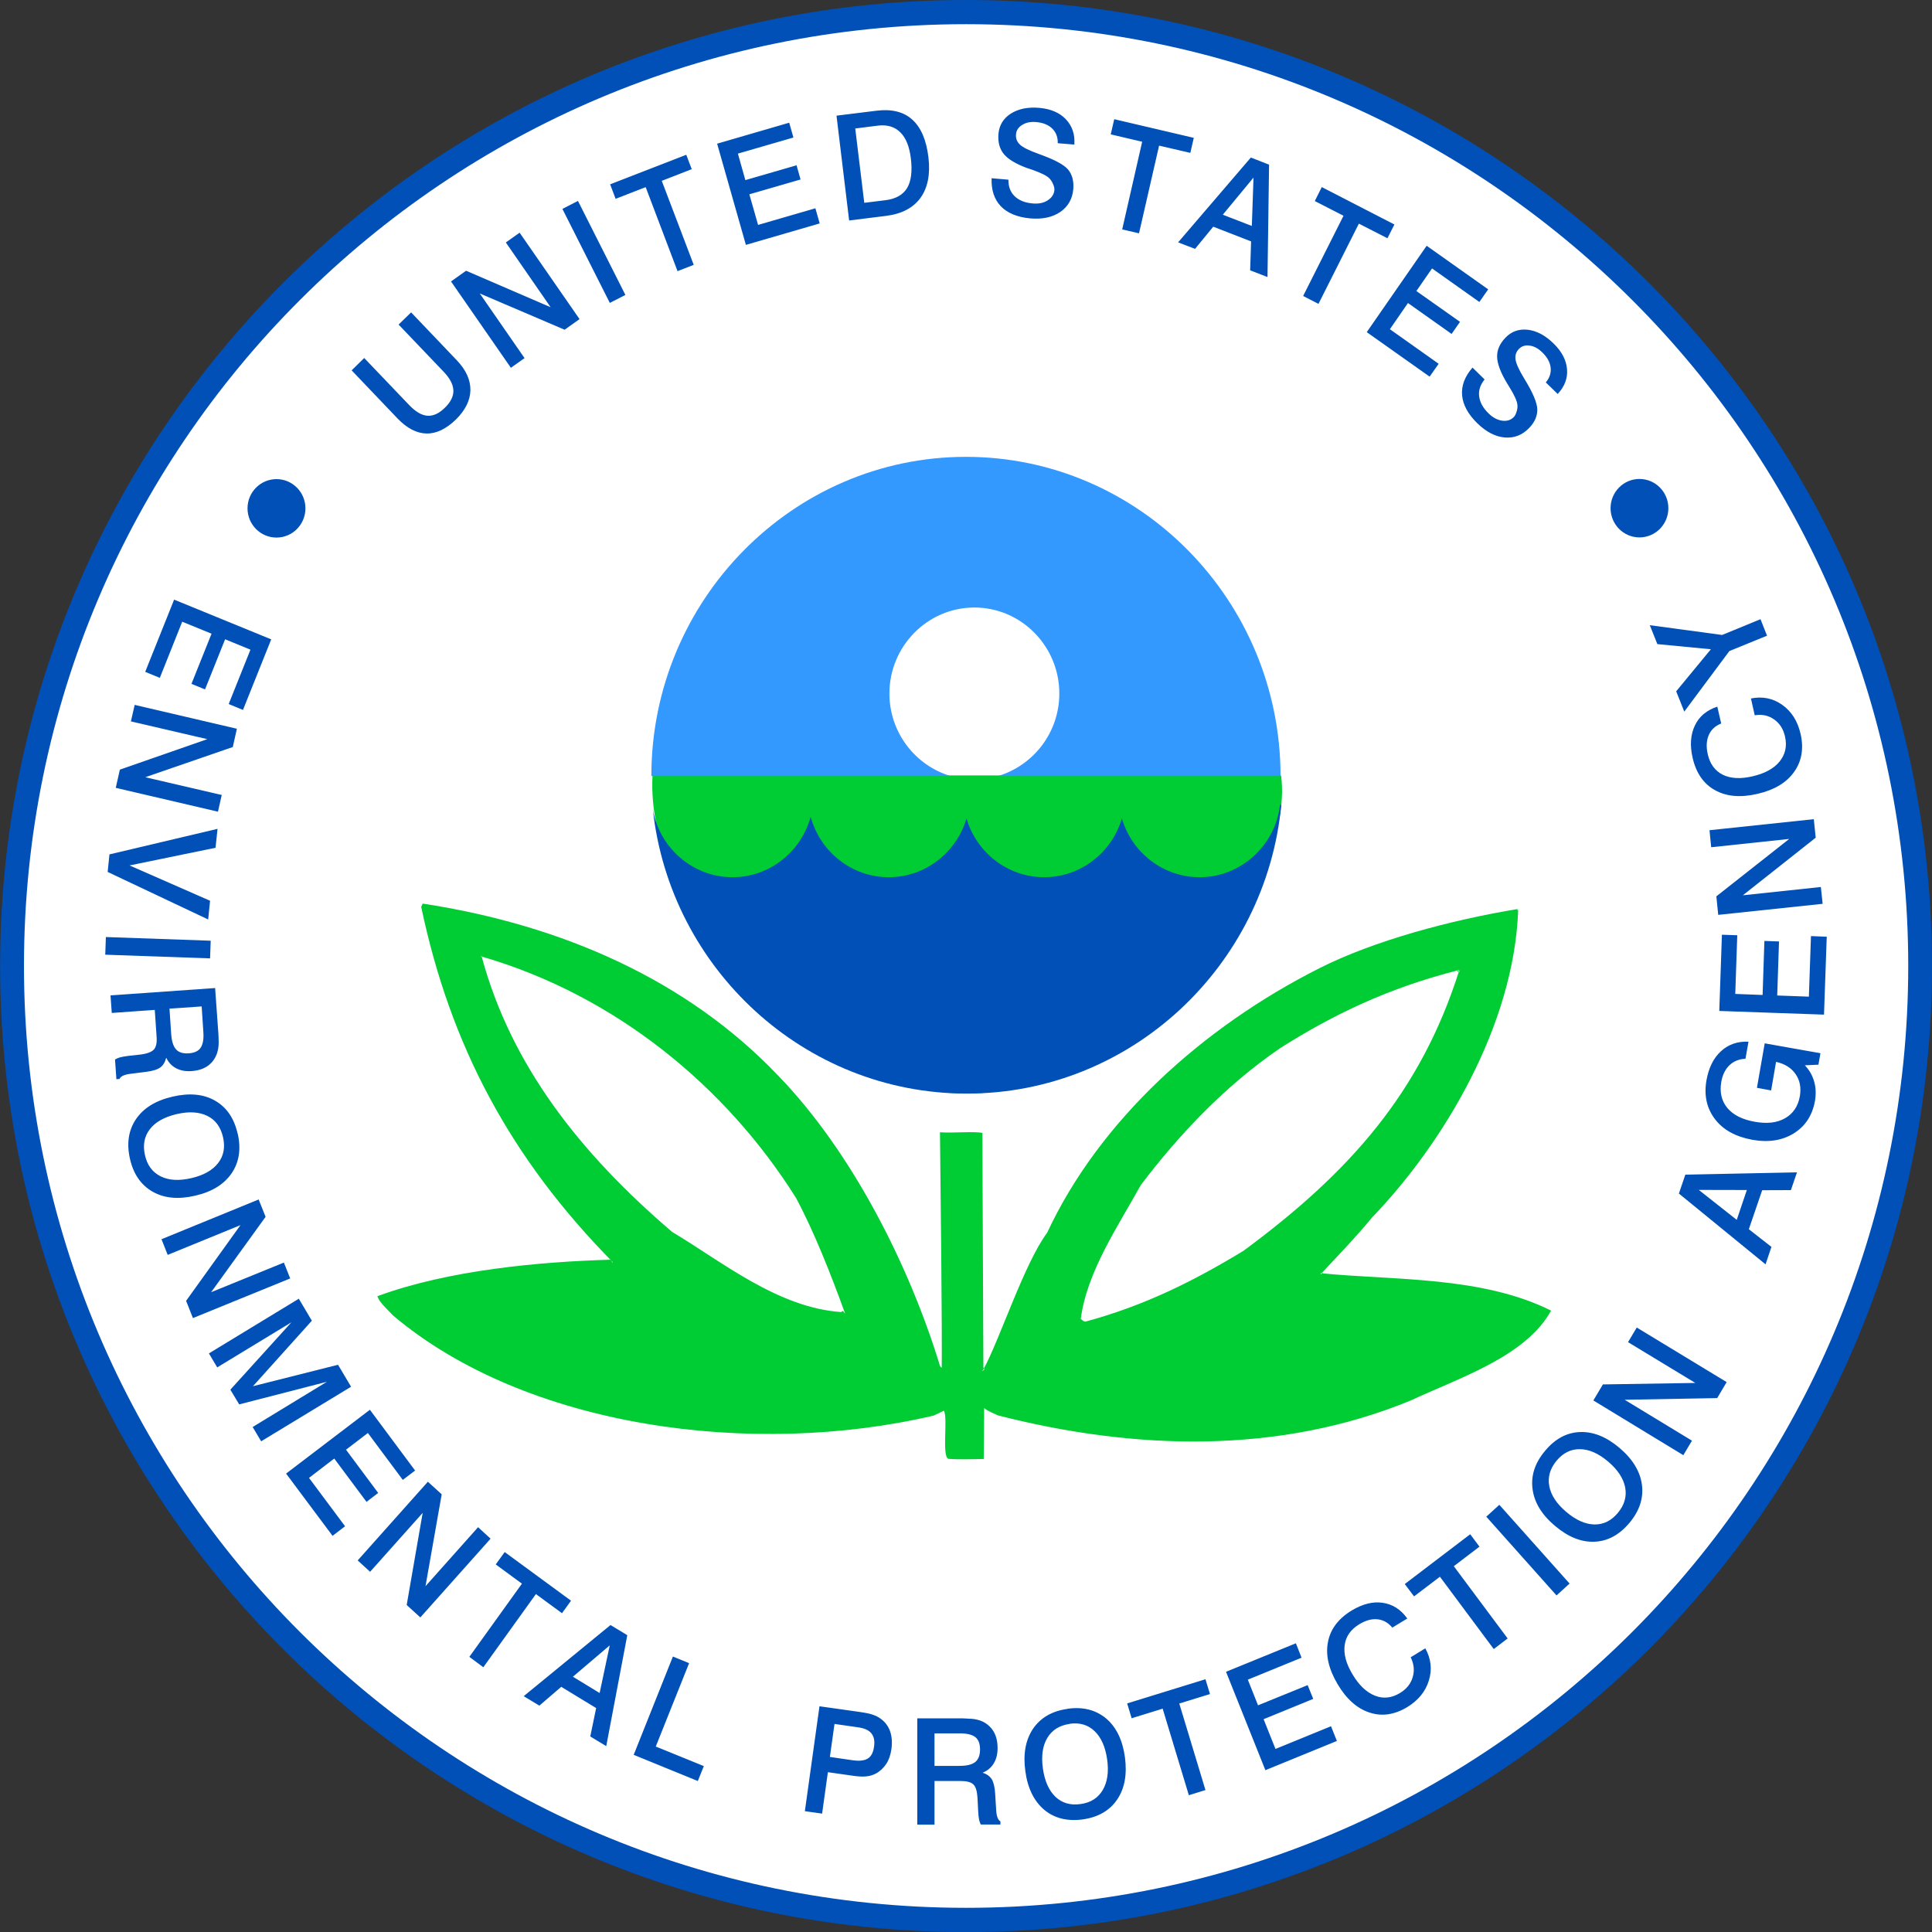 <svg xmlns="http://www.w3.org/2000/svg" height="49" width="49" version="1.1" xmlns:dc="http://purl.org/dc/elements/1.1/" viewBox="0 0 18.375 18.375">
<rect x="0" y="0" width="18.375" height="18.375" fill="#333333" stroke="none"/>
<circle d="m 37.574,19.8 c 0,9.816 -7.958,17.774 -17.774,17.774 -9.816,0 -17.774,-7.958 -17.774,-17.774 0,-9.816 7.958,-17.774 17.774,-17.774 9.816,0 17.774,7.958 17.774,17.774 z" fill-rule="evenodd" cx="19.8" cy="19.8" transform="matrix(0.51,0,0,0.51,-0.919,-0.919)" r="17.774" fill="#FFF"/>
<path d="m2.579,6.082-0.268,0.67-0.136-0.056,0.207-0.517-0.241-0.099-0.191,0.477-0.129-0.053,0.191-0.477-0.279-0.114-0.213,0.534-0.139-0.057,0.275-0.687,0.924,0.378zm-0.326,0.849-0.039,0.174-0.832,0.287,0.727,0.169-0.036,0.159-0.972-0.227,0.039-0.173,0.832-0.29-0.727-0.169,0.036-0.157,0.972,0.227zm-0.184,0.952-0.019,0.18-0.818,0.168,0.766,0.336-0.018,0.178-0.956-0.452,0.017-0.167,1.028-0.243zm-0.065,1.064-0.006,0.168-0.997-0.035,0.006-0.168,0.997,0.035zm-0.086,0.625-0.306,0.021,0.016,0.24c0.005,0.069,0.02,0.119,0.047,0.148,0.026,0.029,0.067,0.041,0.121,0.037,0.053-0.004,0.091-0.021,0.112-0.053,0.022-0.032,0.031-0.082,0.026-0.151l-0.016-0.243zm0.128-0.175,0.031,0.433c0.001,0.013,0.002,0.029,0.002,0.044,0,0.005-0.001,0.008,0,0.009,0.006,0.089-0.014,0.16-0.059,0.214-0.045,0.054-0.111,0.084-0.198,0.09-0.056,0.004-0.106-0.005-0.147-0.027-0.042-0.022-0.073-0.056-0.094-0.1-0.011,0.041-0.029,0.073-0.056,0.092-0.027,0.02-0.072,0.034-0.135,0.042l-0.142,0.018h-0.001c-0.062,0.007-0.099,0.023-0.111,0.05l-0.029,0.002-0.013-0.187c0.013-0.008,0.028-0.015,0.045-0.02,0.017-0.005,0.045-0.01,0.084-0.015l0.118-0.013c0.064-0.009,0.105-0.026,0.125-0.05,0.02-0.025,0.028-0.066,0.023-0.121l-0.002-0.032-0.015-0.221-0.409,0.029-0.012-0.167,0.995-0.07zm0.075,1.418c-0.022-0.096-0.071-0.163-0.149-0.202-0.078-0.038-0.175-0.044-0.292-0.017-0.117,0.028-0.202,0.075-0.255,0.144-0.053,0.069-0.068,0.152-0.046,0.247,0.021,0.095,0.071,0.162,0.149,0.201,0.078,0.039,0.175,0.044,0.292,0.017,0.117-0.027,0.202-0.075,0.255-0.144,0.053-0.068,0.068-0.151,0.046-0.246zm0.14-0.033c0.033,0.145,0.014,0.271-0.058,0.377-0.072,0.105-0.188,0.177-0.347,0.213-0.159,0.037-0.293,0.025-0.404-0.038-0.111-0.063-0.183-0.167-0.216-0.313-0.033-0.146-0.014-0.272,0.058-0.378,0.072-0.105,0.187-0.176,0.347-0.213,0.159-0.037,0.294-0.025,0.404,0.038,0.11,0.063,0.182,0.167,0.215,0.314zm0.199,0.626,0.066,0.165-0.518,0.717,0.692-0.282,0.06,0.151-0.925,0.377-0.065-0.164,0.517-0.72-0.692,0.283-0.059-0.149,0.924-0.378zm0.382,0.944,0.124,0.209-0.56,0.623,0.809-0.204,0.124,0.209-0.855,0.519-0.081-0.136,0.706-0.43-0.834,0.215-0.084-0.14,0.581-0.641-0.706,0.429-0.079-0.133,0.855-0.52zm0.676,1.056,0.43,0.578-0.117,0.089-0.332-0.446-0.208,0.159,0.306,0.411-0.111,0.085-0.307-0.412-0.24,0.184,0.343,0.46-0.119,0.091-0.442-0.592,0.797-0.607zm0.552,0.685,0.131,0.119-0.154,0.874,0.5-0.561,0.119,0.109-0.668,0.749-0.13-0.118,0.152-0.876-0.5,0.56-0.118-0.108,0.668-0.749zm0.731,0.669,0.63,0.462-0.086,0.119-0.248-0.182-0.5,0.696-0.133-0.099,0.5-0.696-0.249-0.183,0.086-0.119zm0.998,0.887-0.35,0.298,0.254,0.155,0.096-0.452zm0.007-0.194,0.16,0.097-0.2,1.055-0.152-0.092,0.056-0.27-0.332-0.202-0.208,0.179-0.149-0.09,0.825-0.676zm0.594,0.3,0.154,0.063-0.317,0.793,0.457,0.186-0.057,0.142-0.61-0.249,0.373-0.935zm1.537,0.64-0.044,0.315,0.213,0.031c0.067,0.01,0.116,0.004,0.148-0.016,0.032-0.02,0.052-0.058,0.059-0.114,0.008-0.054-0.001-0.096-0.026-0.126-0.025-0.03-0.067-0.049-0.128-0.057l-0.223-0.032zm-0.144-0.167,0.376,0.053c0.061,0.009,0.106,0.017,0.134,0.028,0.029,0.01,0.054,0.023,0.075,0.039,0.042,0.031,0.071,0.071,0.088,0.119,0.017,0.05,0.021,0.106,0.012,0.17-0.008,0.053-0.023,0.099-0.048,0.138-0.026,0.039-0.058,0.07-0.098,0.092-0.028,0.015-0.059,0.025-0.094,0.028-0.035,0.004-0.082,0.001-0.14-0.008l-0.224-0.032-0.055,0.394-0.164-0.023,0.139-0.998zm1.095,0.257v0.31h0.238c0.069,0,0.119-0.012,0.15-0.037,0.03-0.025,0.045-0.064,0.045-0.119,0-0.054-0.014-0.093-0.044-0.117-0.03-0.024-0.079-0.036-0.147-0.036h-0.241v-0.001zm-0.163-0.142h0.43c0.013,0,0.028,0.001,0.043,0.002,0.005,0,0.008,0.001,0.009,0.001,0.088,0,0.157,0.025,0.206,0.075,0.051,0.05,0.075,0.118,0.075,0.205,0,0.057-0.012,0.106-0.037,0.146-0.025,0.041-0.06,0.07-0.106,0.088,0.041,0.013,0.07,0.034,0.088,0.063,0.017,0.029,0.029,0.075,0.032,0.139l0.009,0.144v0.002c0.003,0.063,0.016,0.101,0.041,0.115v0.03h-0.186c-0.008-0.013-0.013-0.03-0.017-0.047-0.004-0.017-0.007-0.046-0.009-0.086l-0.006-0.12c-0.004-0.065-0.017-0.108-0.04-0.129-0.023-0.022-0.063-0.032-0.118-0.032h-0.251v0.415h-0.164v-1.009zm1.447,0.053c-0.096,0.014-0.166,0.058-0.211,0.133-0.045,0.075-0.059,0.172-0.042,0.292,0.017,0.119,0.057,0.209,0.12,0.269,0.063,0.059,0.142,0.082,0.239,0.068,0.095-0.013,0.165-0.057,0.21-0.133,0.044-0.075,0.059-0.172,0.042-0.291-0.017-0.12-0.057-0.21-0.12-0.27-0.063-0.06-0.142-0.083-0.239-0.069zm-0.02-0.144c0.147-0.021,0.268,0.01,0.367,0.091,0.097,0.082,0.157,0.204,0.18,0.368,0.022,0.163-0.002,0.298-0.073,0.403-0.071,0.106-0.181,0.169-0.327,0.19-0.147,0.02-0.27-0.01-0.367-0.091-0.097-0.082-0.158-0.204-0.18-0.367-0.023-0.163,0.002-0.298,0.073-0.404,0.072-0.105,0.181-0.169,0.328-0.189zm0.568-0.051,0.745-0.23,0.043,0.141-0.292,0.09,0.249,0.823-0.158,0.049-0.249-0.823-0.295,0.091-0.043-0.142zm0.941-0.301,0.664-0.271,0.054,0.137-0.511,0.209,0.097,0.244,0.472-0.192,0.053,0.131-0.472,0.193,0.113,0.283,0.528-0.216,0.056,0.14-0.68,0.278-0.374-0.935zm1.721-0.505-0.14,0.085c-0.039-0.047-0.085-0.073-0.14-0.079-0.055-0.006-0.113,0.01-0.174,0.047-0.082,0.05-0.128,0.116-0.139,0.199-0.011,0.083,0.013,0.176,0.075,0.278,0.061,0.103,0.132,0.17,0.212,0.202,0.08,0.032,0.16,0.023,0.239-0.025,0.063-0.038,0.103-0.088,0.121-0.151,0.019-0.062,0.012-0.125-0.019-0.189l0.139-0.085c0.055,0.1,0.066,0.202,0.034,0.306-0.032,0.104-0.1,0.188-0.204,0.252-0.122,0.074-0.242,0.092-0.36,0.053-0.118-0.038-0.22-0.128-0.304-0.27-0.085-0.143-0.116-0.277-0.092-0.4,0.023-0.123,0.099-0.224,0.226-0.301,0.103-0.062,0.201-0.087,0.295-0.073,0.093,0.013,0.172,0.063,0.234,0.15zm-0.022-0.329,0.623-0.474,0.088,0.118-0.244,0.186,0.512,0.687-0.132,0.101-0.512-0.688-0.246,0.187-0.088-0.117zm0.776-0.641,0.124-0.113,0.668,0.749-0.124,0.113-0.668-0.749zm0.668-0.532c-0.062,0.075-0.085,0.156-0.069,0.241,0.016,0.086,0.07,0.168,0.162,0.246,0.092,0.078,0.181,0.117,0.267,0.119,0.087,0.001,0.161-0.035,0.224-0.111,0.062-0.075,0.085-0.155,0.069-0.241-0.017-0.086-0.07-0.168-0.162-0.246-0.092-0.078-0.181-0.117-0.267-0.118-0.087-0.002-0.161,0.035-0.224,0.11zm-0.11-0.093c0.095-0.115,0.206-0.175,0.332-0.18,0.127-0.005,0.252,0.045,0.377,0.151,0.125,0.106,0.196,0.223,0.213,0.349,0.017,0.127-0.022,0.248-0.117,0.362-0.096,0.115-0.207,0.176-0.333,0.181-0.126,0.006-0.252-0.045-0.377-0.151-0.126-0.106-0.197-0.223-0.213-0.35-0.017-0.126,0.022-0.248,0.118-0.362zm0.46-0.48,0.091-0.153,0.879-0.014-0.64-0.388,0.083-0.139,0.855,0.519-0.09,0.152-0.88,0.016,0.64,0.389-0.082,0.138-0.855-0.52zm1.003-2.003,0.361,0.285,0.096-0.284-0.457-0.001zm-0.189,0.034,0.061-0.179,1.062-0.022-0.058,0.169-0.273,0.001-0.127,0.371,0.215,0.168-0.056,0.166-0.825-0.674zm0.662-1.445-0.029,0.164c-0.06,0.002-0.111,0.022-0.152,0.061-0.04,0.038-0.066,0.091-0.078,0.158-0.017,0.099,0.002,0.182,0.058,0.249,0.055,0.066,0.142,0.11,0.261,0.131,0.116,0.021,0.212,0.01,0.288-0.034,0.076-0.043,0.123-0.113,0.14-0.208,0.014-0.082,0.001-0.152-0.04-0.211-0.041-0.06-0.103-0.098-0.186-0.117l-0.047,0.272-0.135-0.025,0.074-0.423,0.53,0.094-0.019,0.109-0.129,0.006c0.043,0.046,0.072,0.096,0.088,0.154,0.017,0.058,0.019,0.119,0.008,0.185-0.025,0.137-0.091,0.239-0.201,0.308-0.11,0.068-0.242,0.089-0.396,0.061-0.158-0.029-0.276-0.094-0.354-0.196-0.078-0.103-0.106-0.225-0.081-0.369,0.021-0.119,0.067-0.212,0.137-0.276,0.07-0.065,0.157-0.096,0.262-0.092zm-0.278-0.293,0.025-0.723,0.146,0.005-0.019,0.558,0.26,0.01,0.017-0.514,0.139,0.005-0.017,0.514,0.301,0.011,0.02-0.576,0.15,0.006-0.026,0.741-0.996-0.035zm-0.01-0.911-0.018-0.177,0.693-0.546-0.742,0.079-0.016-0.162,0.992-0.105,0.018,0.176-0.693,0.548,0.742-0.079,0.017,0.16-0.992,0.105zm-0.009-1.982,0.037,0.161c-0.057,0.023-0.096,0.059-0.118,0.11-0.022,0.051-0.026,0.112-0.01,0.181,0.021,0.094,0.069,0.159,0.144,0.197,0.075,0.036,0.169,0.041,0.284,0.014,0.116-0.027,0.202-0.074,0.256-0.141,0.054-0.067,0.072-0.146,0.051-0.237-0.016-0.072-0.051-0.126-0.104-0.163-0.053-0.037-0.114-0.051-0.184-0.039l-0.036-0.16c0.11-0.022,0.21-0.002,0.298,0.061,0.088,0.062,0.146,0.154,0.174,0.275,0.032,0.139,0.011,0.261-0.061,0.362-0.073,0.103-0.188,0.172-0.348,0.209-0.161,0.038-0.296,0.026-0.405-0.035-0.109-0.06-0.18-0.164-0.213-0.309-0.027-0.118-0.019-0.221,0.022-0.306,0.041-0.087,0.113-0.146,0.213-0.179zm-0.314,0.048-0.077-0.193,0.33-0.4-0.509-0.049-0.072-0.18,0.688,0.093,0.365-0.15,0.062,0.157-0.358,0.146-0.429,0.576z" fill-rule="evenodd" fill="#0050b8"/>
<ellipse d="m 7.498,11.282 c 0,0.301 -0.242,0.545 -0.54,0.545 -0.298,0 -0.54,-0.244 -0.54,-0.545 0,-0.301 0.242,-0.545 0.54,-0.545 0.298,0 0.54,0.244 0.54,0.545 z" fill-rule="evenodd" cx="6.958" rx="0.54" cy="11.282" transform="matrix(0.51,0,0,0.51,-0.919,-0.919)" ry="0.545" fill="#0050b8"/>
<ellipse d="m 32.915,11.279 c 0,0.301 -0.241,0.545 -0.539,0.545 -0.298,0 -0.539,-0.244 -0.539,-0.545 0,-0.301 0.241,-0.545 0.539,-0.545 0.298,0 0.539,0.244 0.539,0.545 z" fill-rule="evenodd" cx="32.376" rx="0.539" cy="11.279" transform="matrix(0.51,0,0,0.51,-0.919,-0.919)" ry="0.545" fill="#0050b8"/>
<path d="m6.206,7.375c-0.071,1.294,1.436,3.025,2.989,3.025,1.553,0,3.135-1.931,2.989-3.025h-5.978z" fill-rule="evenodd" fill="#0C3"/>
<path d="m6.209,7.698c0.165,1.516,1.443,2.703,2.986,2.703,1.558,0,2.844-1.208,2.991-2.745h-0.012c-0.045,0.386-0.372,0.687-0.765,0.687-0.349,0-0.645-0.237-0.739-0.559-0.094,0.322-0.39,0.559-0.739,0.559-0.349,0-0.645-0.237-0.739-0.559-0.094,0.322-0.39,0.559-0.739,0.559-0.354,0-0.654-0.244-0.743-0.575-0.089,0.33-0.388,0.575-0.743,0.575-0.379,0-0.696-0.28-0.758-0.645z" fill-rule="evenodd" fill="#0050b8"/>
<path d="m9.492,7.381h2.687c0-1.672-1.344-3.036-2.992-3.036-1.648,0-2.992,1.364-2.992,3.036h2.847c-0.336-0.099-0.583-0.414-0.583-0.785,0-0.45,0.363-0.818,0.808-0.818,0.445,0,0.808,0.367,0.808,0.818,0,0.371-0.247,0.685-0.584,0.785z" fill-rule="evenodd" fill="#39F"/>
<rect fill-rule="evenodd" height="0.204" width="0.261" y="13.007" x="8.883" fill="#0C3"/>
<path d="m3.345,3.522,0.119-0.117,0.429,0.449c0.06,0.062,0.117,0.096,0.172,0.1,0.055,0.004,0.11-0.021,0.166-0.076,0.056-0.054,0.083-0.11,0.081-0.165-0.002-0.056-0.033-0.115-0.092-0.177l-0.429-0.449,0.119-0.116,0.435,0.456c0.087,0.091,0.13,0.186,0.129,0.284-0.002,0.097-0.048,0.19-0.138,0.279-0.093,0.09-0.186,0.135-0.28,0.133-0.094-0.002-0.186-0.05-0.276-0.144l-0.435-0.456zm0.944-0.845,0.144-0.102,0.804,0.347-0.426-0.616,0.131-0.093,0.57,0.822-0.142,0.101-0.807-0.345,0.426,0.615-0.13,0.092-0.57-0.822zm1.06-0.69,0.148-0.076,0.451,0.894-0.148,0.076-0.451-0.894zm0.454-0.234,0.724-0.281,0.052,0.137-0.285,0.111,0.304,0.799-0.154,0.06-0.303-0.799-0.286,0.111-0.052-0.138zm1.019-0.387,0.684-0.199,0.04,0.141-0.528,0.153,0.071,0.252,0.487-0.141,0.038,0.135-0.487,0.141,0.083,0.291,0.545-0.158,0.041,0.144-0.702,0.204-0.274-0.964zm1.312-0.145,0.086,0.708,0.202-0.025c0.097-0.012,0.166-0.051,0.205-0.115,0.039-0.065,0.051-0.16,0.036-0.283-0.014-0.113-0.047-0.196-0.101-0.248-0.053-0.053-0.125-0.074-0.214-0.063l-0.213,0.027zm-0.178-0.121,0.38-0.047c0.144-0.018,0.258,0.01,0.34,0.084,0.082,0.073,0.134,0.193,0.154,0.357,0.019,0.161-0.005,0.289-0.074,0.386-0.069,0.096-0.178,0.154-0.327,0.173l-0.353,0.044-0.12-0.996zm2.261,0.275-0.157-0.013c0.002-0.057-0.016-0.103-0.052-0.139-0.036-0.035-0.086-0.056-0.151-0.062-0.054-0.005-0.099,0.004-0.135,0.027-0.037,0.022-0.056,0.053-0.059,0.09-0.003,0.038,0.009,0.071,0.037,0.097,0.028,0.027,0.089,0.057,0.182,0.09,0.142,0.051,0.234,0.099,0.275,0.146,0.04,0.047,0.057,0.11,0.051,0.187-0.008,0.094-0.05,0.167-0.124,0.218-0.075,0.051-0.17,0.071-0.286,0.061-0.122-0.011-0.216-0.05-0.279-0.115-0.063-0.066-0.092-0.155-0.088-0.267l0.16,0.014c-0.001,0.065,0.018,0.117,0.059,0.157,0.04,0.039,0.098,0.063,0.173,0.069,0.057,0.005,0.104-0.005,0.142-0.03,0.038-0.025,0.059-0.056,0.063-0.096,0.002-0.016-0.002-0.034-0.011-0.055-0.009-0.021-0.019-0.039-0.034-0.055-0.024-0.027-0.08-0.054-0.167-0.085-0.019-0.007-0.033-0.011-0.043-0.014-0.108-0.039-0.183-0.084-0.224-0.133-0.042-0.05-0.059-0.114-0.053-0.192,0.007-0.083,0.046-0.148,0.117-0.194,0.072-0.046,0.163-0.065,0.274-0.055,0.108,0.01,0.191,0.046,0.251,0.109,0.059,0.063,0.087,0.142,0.08,0.239zm0.382-0.241,0.755,0.177-0.033,0.143-0.297-0.069-0.191,0.834-0.16-0.037,0.19-0.834-0.299-0.07,0.033-0.143zm1.323,0.555-0.292,0.353,0.276,0.107,0.016-0.459zm-0.026-0.191,0.174,0.068-0.015,1.069-0.165-0.064,0.009-0.275-0.36-0.14-0.173,0.211-0.161-0.062,0.692-0.807zm0.675,0.281,0.691,0.356-0.066,0.131-0.272-0.139-0.384,0.763-0.146-0.075,0.384-0.763-0.273-0.14,0.066-0.132zm1,0.56,0.583,0.413-0.084,0.12-0.45-0.319-0.149,0.215,0.415,0.293-0.08,0.115-0.415-0.294-0.172,0.249,0.464,0.329-0.086,0.122-0.598-0.423,0.57-0.822zm1.244,1.408-0.113-0.11c0.036-0.043,0.052-0.09,0.046-0.141-0.006-0.051-0.032-0.098-0.079-0.144-0.039-0.038-0.079-0.06-0.121-0.065-0.042-0.006-0.076,0.005-0.102,0.032-0.027,0.028-0.037,0.061-0.032,0.099,0.005,0.039,0.033,0.101,0.085,0.186,0.08,0.13,0.12,0.226,0.122,0.288,0.002,0.062-0.023,0.122-0.077,0.178-0.065,0.068-0.142,0.098-0.232,0.091-0.09-0.008-0.177-0.053-0.261-0.135-0.089-0.087-0.137-0.176-0.145-0.266-0.008-0.091,0.025-0.179,0.099-0.264l0.115,0.113c-0.041,0.05-0.059,0.103-0.052,0.16,0.007,0.057,0.037,0.112,0.091,0.164,0.041,0.04,0.084,0.062,0.129,0.068,0.045,0.006,0.082-0.006,0.11-0.035,0.011-0.011,0.019-0.028,0.026-0.05,0.007-0.021,0.01-0.043,0.008-0.064-0.002-0.035-0.028-0.093-0.077-0.172-0.011-0.017-0.018-0.03-0.024-0.039-0.059-0.099-0.09-0.181-0.092-0.246-0.002-0.065,0.024-0.126,0.079-0.183,0.057-0.06,0.128-0.085,0.212-0.076,0.085,0.01,0.167,0.053,0.247,0.132,0.078,0.076,0.12,0.158,0.127,0.244,0.007,0.086-0.023,0.165-0.09,0.236z" fill-rule="evenodd" fill="#0050b8"/>
<path d="m14.44,8.646c0.023,0.002-0.034-0.002-0.001,0.011-0.039,1.088-0.702,2.208-1.391,2.924-0.165,0.201-0.341,0.379-0.479,0.529-0.003,0.032-0.021-0.023,0.011,0.001,0.674,0.066,1.518,0.026,2.172,0.354-0.241,0.439-0.879,0.641-1.333,0.854-1.261,0.52-2.639,0.472-3.926,0.143,0,0-0.122-0.051-0.133-0.072l-0.004,0.486c-0.127,0.003-0.242,0.006-0.334-0.001-0.068-0.015-0.004-0.392-0.045-0.458l-0.096,0.046c-1.724,0.405-3.878,0.116-5.142-0.951-0.075-0.079-0.128-0.125-0.148-0.179,0.002-0.021,0,0,0.012-0.01,0.664-0.242,1.522-0.323,2.203-0.342,0.011,0.001,0.02,0.044,0.021,0.022-0.971-0.985-1.544-2.059-1.821-3.378l0.014-0.031c1.343,0.205,2.522,0.737,3.374,1.629,0.704,0.723,1.253,1.807,1.546,2.768,0.187,0.256,0.023,0.15,0.016,0.086,0.007-0.38-0.012-1.916-0.016-2.308,0.126,0.009,0.324-0.011,0.403,0.006l0.01,2.233c0.033,0.023-0.037,0.04-0.002,0.021,0.161-0.297,0.39-1.011,0.608-1.304,0.498-1.068,1.477-1.955,2.591-2.517,0.517-0.261,1.245-0.457,1.888-0.563zm-0.564,0.592c-0.366,1.15-1.035,1.91-2.049,2.658-0.472,0.287-0.939,0.521-1.504,0.674-0.023-0.002-0.022-0.012-0.044-0.025,0.058-0.451,0.357-0.886,0.571-1.274,0.359-0.474,0.799-0.942,1.322-1.3,0.497-0.316,1.035-0.577,1.705-0.745,0.019,0.054-0.056-0.025-0.001,0.011zm-9.283-0.137c1.261,0.369,2.311,1.231,2.977,2.291,0.171,0.318,0.334,0.731,0.467,1.099-0.001,0.011-0.02-0.043-0.034-0.012-0.607-0.04-1.148-0.488-1.61-0.762-0.885-0.756-1.534-1.593-1.811-2.616,0.002-0.021-0.023-0.002,0.012,0.001z" fill-rule="evenodd" fill="#0C3"/>
<path fill="#0050b8" d="M9.188,0c2.536,0,4.833,1.029,6.496,2.691,1.662,1.663,2.691,3.96,2.691,6.497,0,2.537-1.029,4.834-2.691,6.497-1.663,1.662-3.96,2.691-6.496,2.691-2.536,0-4.833-1.029-6.496-2.691-1.663-1.663-2.691-3.96-2.691-6.497,0-2.537,1.029-4.834,2.691-6.497,1.663-1.662,3.96-2.691,6.496-2.691zm6.336,2.854c-1.622-1.621-3.862-2.624-6.336-2.624-2.474,0-4.715,1.003-6.336,2.624-1.621,1.621-2.624,3.86-2.624,6.333,0,2.473,1.003,4.713,2.624,6.334,1.622,1.621,3.861,2.624,6.336,2.624,2.474,0,4.714-1.003,6.336-2.624,1.621-1.621,2.625-3.86,2.625-6.334,0-2.473-1.003-4.713-2.625-6.333z"/>
</svg>
